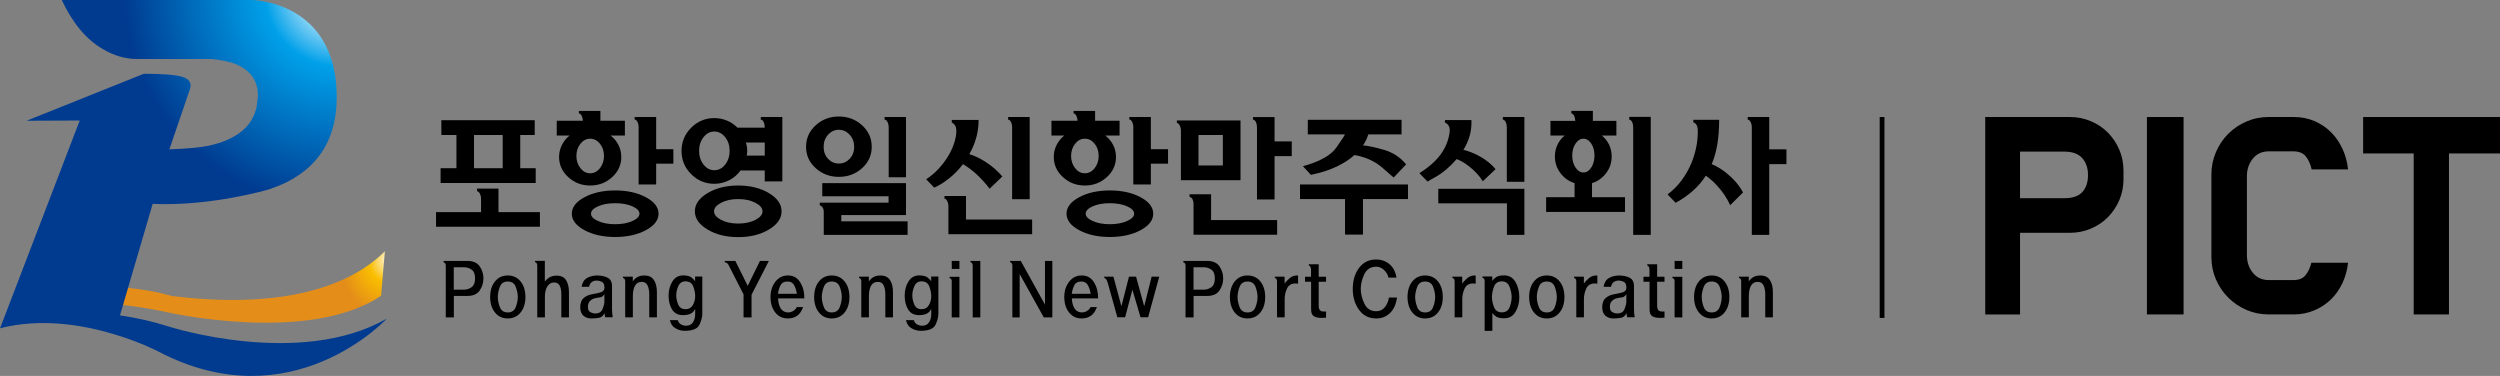 <?xml version="1.0" encoding="utf-8"?>
<!-- Generator: Adobe Illustrator 16.0.0, SVG Export Plug-In . SVG Version: 6.00 Build 0)  -->
<!DOCTYPE svg PUBLIC "-//W3C//DTD SVG 1.1//EN" "http://www.w3.org/Graphics/SVG/1.1/DTD/svg11.dtd">
<svg version="1.1" id="Layer_1" xmlns="http://www.w3.org/2000/svg" xmlns:xlink="http://www.w3.org/1999/xlink" x="0px" y="0px"
	 width="281.222px" height="42.286px" viewBox="0 0 281.222 42.286" enable-background="new 0 0 281.222 42.286"
	 xml:space="preserve">
<rect x="0" y="0" width="281.222" height="42.286" fill="#808080" stroke="none"/>
<g>
	<g>
		<g>
			<path d="M50.145,29.84c0-0.077-0.023-0.149-0.068-0.218c-0.043-0.067-0.102-0.103-0.178-0.103v-0.17h2.66
				c0.656,0,1.125,0.206,1.404,0.614c0.278,0.41,0.418,0.861,0.418,1.354s-0.14,0.945-0.418,1.357s-0.748,0.618-1.404,0.618h-1.506
				v2.413h-0.908V29.84z M51.043,30.063v2.52h1.174c0.301,0,0.579-0.096,0.836-0.28c0.26-0.188,0.388-0.515,0.388-0.984
				c0-0.475-0.128-0.804-0.388-0.983c-0.257-0.182-0.535-0.271-0.836-0.271H51.043z"/>
			<path d="M58.563,35.149c-0.359,0.447-0.842,0.674-1.446,0.674c-0.6,0-1.08-0.227-1.439-0.674
				c-0.362-0.448-0.542-1.028-0.542-1.738c0-0.721,0.18-1.303,0.542-1.75c0.359-0.449,0.839-0.673,1.439-0.673
				c0.604,0,1.086,0.224,1.446,0.673c0.361,0.447,0.541,1.029,0.541,1.75C59.104,34.121,58.924,34.701,58.563,35.149z
				 M58.015,32.265c-0.151-0.399-0.45-0.599-0.897-0.599c-0.442,0-0.739,0.2-0.893,0.604c-0.154,0.401-0.229,0.782-0.229,1.141
				c0,0.355,0.075,0.733,0.229,1.134c0.153,0.399,0.45,0.601,0.893,0.601c0.447,0,0.746-0.201,0.897-0.601
				c0.153-0.4,0.231-0.778,0.231-1.134C58.246,33.047,58.168,32.667,58.015,32.265z"/>
			<path d="M61.8,31.206c0.223-0.134,0.494-0.2,0.813-0.2c0.5,0,0.857,0.172,1.069,0.517c0.214,0.344,0.32,0.797,0.32,1.359v2.824
				h-0.859V33.09c0-0.38-0.059-0.695-0.174-0.943c-0.117-0.25-0.337-0.376-0.665-0.376c-0.287,0-0.53,0.144-0.72,0.429
				c-0.191,0.285-0.288,0.666-0.288,1.148v2.358h-0.861v-5.839c0-0.102-0.023-0.188-0.07-0.263c-0.047-0.074-0.108-0.11-0.182-0.11
				v-0.153h1.105v2.35C61.409,31.501,61.581,31.34,61.8,31.206z"/>
			<path d="M68.082,35.688c-0.006-0.047-0.019-0.109-0.04-0.19c-0.023-0.081-0.033-0.178-0.033-0.289
				c-0.144,0.309-0.35,0.488-0.625,0.539c-0.271,0.049-0.558,0.076-0.851,0.076c-0.367,0-0.669-0.105-0.908-0.313
				c-0.234-0.207-0.354-0.522-0.354-0.943c0-0.474,0.128-0.823,0.386-1.041c0.257-0.221,0.556-0.359,0.891-0.417
				c0.233-0.045,0.53-0.104,0.897-0.188c0.365-0.083,0.549-0.271,0.549-0.56c0-0.352-0.1-0.572-0.301-0.665
				c-0.2-0.09-0.385-0.138-0.56-0.138c-0.21,0-0.394,0.052-0.553,0.157C66.425,31.817,66.32,32,66.267,32.26h-0.846
				c0.085-0.479,0.293-0.812,0.623-0.995c0.333-0.186,0.713-0.276,1.146-0.276c0.433,0,0.819,0.081,1.154,0.245
				c0.333,0.162,0.501,0.481,0.501,0.956v2.607c0,0.139,0.008,0.289,0.023,0.456c0.017,0.167,0.034,0.311,0.055,0.435H68.082z
				 M67.513,33.45c-0.169,0.014-0.372,0.048-0.608,0.103c-0.195,0.041-0.371,0.142-0.532,0.298c-0.161,0.157-0.24,0.375-0.24,0.655
				c0,0.308,0.091,0.511,0.278,0.607c0.188,0.1,0.367,0.147,0.541,0.147c0.438,0,0.717-0.176,0.844-0.53
				c0.126-0.352,0.189-0.589,0.189-0.707v-0.926C67.838,33.317,67.68,33.435,67.513,33.45z"/>
			<path d="M71.669,31.185c0.209-0.13,0.486-0.196,0.829-0.196c0.478,0,0.83,0.169,1.055,0.508c0.227,0.336,0.341,0.795,0.341,1.369
				v2.832h-0.861v-2.6c0-0.374-0.061-0.698-0.18-0.974c-0.123-0.276-0.346-0.416-0.671-0.416c-0.342,0-0.592,0.146-0.753,0.432
				c-0.161,0.289-0.24,0.673-0.24,1.153v2.404h-0.861v-4.05c0-0.102-0.022-0.189-0.07-0.264c-0.047-0.073-0.108-0.111-0.182-0.111
				v-0.151h1.105v0.545C71.296,31.476,71.458,31.314,71.669,31.185z"/>
			<path d="M77.705,35.275c-0.217,0.113-0.511,0.173-0.877,0.173c-0.558,0-0.967-0.209-1.228-0.632
				c-0.259-0.422-0.39-0.948-0.39-1.576c0-0.594,0.142-1.118,0.425-1.574c0.284-0.458,0.685-0.687,1.199-0.687
				c0.426,0,0.74,0.076,0.942,0.23c0.202,0.155,0.34,0.3,0.415,0.438v-0.544h0.811v4.184c0,0.374-0.108,0.789-0.324,1.241
				c-0.213,0.456-0.77,0.683-1.663,0.683c-0.369,0-0.715-0.095-1.038-0.285c-0.322-0.189-0.53-0.495-0.619-0.917h0.876
				c0.085,0.243,0.216,0.408,0.396,0.498c0.178,0.089,0.358,0.135,0.535,0.135c0.358,0,0.619-0.129,0.785-0.384
				c0.165-0.254,0.248-0.561,0.248-0.917v-0.595C78.088,34.981,77.925,35.158,77.705,35.275z M77.978,32.213
				c-0.146-0.377-0.435-0.565-0.869-0.565c-0.378,0-0.645,0.176-0.804,0.529c-0.155,0.354-0.236,0.701-0.236,1.046
				c0,0.326,0.074,0.668,0.218,1.022c0.146,0.357,0.42,0.534,0.823,0.534c0.375,0,0.649-0.152,0.827-0.461
				c0.176-0.31,0.263-0.639,0.263-0.987C78.199,32.962,78.125,32.589,77.978,32.213z"/>
			<path d="M84.54,35.706h-0.899v-2.592l-1.616-3.167c-0.068-0.161-0.144-0.272-0.225-0.34c-0.082-0.064-0.174-0.1-0.273-0.105
				V29.35h1.19l1.391,2.805l1.38-2.805h1l-1.948,3.802V35.706z"/>
			<path d="M87.521,33.57c0.028,0.505,0.136,0.892,0.327,1.165c0.193,0.273,0.466,0.41,0.817,0.41c0.21,0,0.403-0.06,0.583-0.178
				c0.18-0.12,0.308-0.262,0.388-0.428h0.709c-0.174,0.469-0.405,0.799-0.688,0.991c-0.288,0.193-0.632,0.292-1.029,0.292
				c-0.602,0-1.079-0.23-1.43-0.688c-0.352-0.457-0.526-1.033-0.526-1.725c0-0.673,0.18-1.243,0.546-1.716
				c0.365-0.471,0.834-0.707,1.41-0.707c0.609,0,1.071,0.257,1.384,0.769c0.317,0.515,0.474,1.118,0.468,1.813H87.521z
				 M89.309,32.048c-0.155-0.256-0.394-0.382-0.713-0.382c-0.411,0-0.688,0.162-0.833,0.497c-0.146,0.332-0.225,0.629-0.243,0.89
				h2.123C89.576,32.639,89.463,32.303,89.309,32.048z"/>
			<path d="M95.011,35.149c-0.362,0.447-0.844,0.674-1.448,0.674c-0.6,0-1.081-0.227-1.439-0.674
				c-0.362-0.448-0.54-1.028-0.54-1.738c0-0.721,0.178-1.303,0.54-1.75c0.359-0.449,0.839-0.673,1.439-0.673
				c0.604,0,1.086,0.224,1.448,0.673c0.359,0.447,0.541,1.029,0.541,1.75C95.552,34.121,95.371,34.701,95.011,35.149z
				 M94.462,32.265c-0.151-0.399-0.452-0.599-0.898-0.599c-0.441,0-0.74,0.2-0.891,0.604c-0.153,0.401-0.229,0.782-0.229,1.141
				c0,0.355,0.076,0.733,0.229,1.134c0.151,0.399,0.45,0.601,0.891,0.601c0.446,0,0.747-0.201,0.898-0.601
				c0.152-0.4,0.229-0.778,0.229-1.134C94.691,33.047,94.614,32.667,94.462,32.265z"/>
			<path d="M98.225,31.185c0.21-0.13,0.486-0.196,0.827-0.196c0.479,0,0.833,0.169,1.059,0.508c0.224,0.336,0.337,0.795,0.337,1.369
				v2.832h-0.858v-2.6c0-0.374-0.061-0.698-0.182-0.974c-0.121-0.276-0.344-0.416-0.669-0.416c-0.343,0-0.595,0.146-0.756,0.432
				c-0.158,0.289-0.24,0.673-0.24,1.153v2.404h-0.859v-4.05c0-0.102-0.024-0.189-0.07-0.264c-0.049-0.073-0.107-0.111-0.181-0.111
				v-0.151h1.103v0.545C97.851,31.476,98.013,31.314,98.225,31.185z"/>
			<path d="M104.262,35.275c-0.217,0.113-0.511,0.173-0.878,0.173c-0.56,0-0.968-0.209-1.228-0.632
				c-0.259-0.422-0.39-0.948-0.39-1.576c0-0.594,0.141-1.118,0.425-1.574c0.284-0.458,0.684-0.687,1.198-0.687
				c0.425,0,0.741,0.076,0.944,0.23c0.203,0.155,0.34,0.3,0.415,0.438v-0.544h0.811v4.184c0,0.374-0.107,0.789-0.323,1.241
				c-0.216,0.456-0.771,0.683-1.665,0.683c-0.367,0-0.714-0.095-1.037-0.285c-0.324-0.189-0.53-0.495-0.619-0.917h0.874
				c0.085,0.243,0.216,0.408,0.396,0.498c0.178,0.089,0.358,0.135,0.535,0.135c0.357,0,0.621-0.129,0.785-0.384
				c0.167-0.254,0.25-0.561,0.25-0.917v-0.595C104.644,34.981,104.479,35.158,104.262,35.275z M104.534,32.213
				c-0.148-0.377-0.438-0.565-0.867-0.565c-0.38,0-0.649,0.176-0.806,0.529c-0.157,0.354-0.237,0.701-0.237,1.046
				c0,0.326,0.072,0.668,0.218,1.022c0.144,0.357,0.418,0.534,0.825,0.534c0.373,0,0.647-0.152,0.823-0.461
				c0.176-0.31,0.265-0.639,0.265-0.987C104.755,32.962,104.682,32.589,104.534,32.213z"/>
			<path d="M107.058,31.604c0-0.08-0.022-0.151-0.068-0.22c-0.044-0.068-0.103-0.103-0.176-0.103v-0.144h1.11v4.568h-0.867V31.604z
				 M107.058,29.35h0.867v0.899h-0.859L107.058,29.35z"/>
			<path d="M109.415,29.867c0-0.102-0.022-0.188-0.072-0.263c-0.045-0.074-0.105-0.11-0.179-0.11V29.35h1.112v6.356h-0.86V29.867z"
				/>
			<path d="M113.88,29.876c0-0.102-0.022-0.188-0.07-0.263c-0.047-0.075-0.11-0.111-0.182-0.111V29.35h1.197l2.722,4.913V29.35
				h0.829v6.356h-0.962l-2.713-4.878v4.878h-0.821V29.876z"/>
			<path d="M120.568,33.57c0.029,0.505,0.136,0.892,0.329,1.165c0.189,0.273,0.463,0.41,0.815,0.41c0.212,0,0.404-0.06,0.583-0.178
				c0.18-0.12,0.309-0.262,0.386-0.428h0.712c-0.174,0.469-0.403,0.799-0.691,0.991c-0.286,0.193-0.63,0.292-1.029,0.292
				c-0.597,0-1.074-0.23-1.428-0.688c-0.352-0.457-0.525-1.033-0.525-1.725c0-0.673,0.181-1.243,0.546-1.716
				c0.365-0.471,0.834-0.707,1.407-0.707c0.611,0,1.073,0.257,1.389,0.769c0.315,0.515,0.471,1.118,0.465,1.813H120.568z
				 M122.355,32.048c-0.155-0.256-0.393-0.382-0.715-0.382c-0.408,0-0.687,0.162-0.83,0.497c-0.144,0.332-0.225,0.629-0.242,0.89
				h2.123C122.623,32.639,122.511,32.303,122.355,32.048z"/>
			<path d="M126.997,31.121h0.796l0.916,3.33l0.836-3.33h0.858l-1.253,4.566h-0.854l-0.914-3.096l-0.819,3.096h-0.875l-1.073-3.845
				c-0.047-0.172-0.108-0.309-0.177-0.415c-0.07-0.102-0.146-0.155-0.224-0.155v-0.151h1.033l0.899,3.33L126.997,31.121z"/>
			<path d="M133.36,29.84c0-0.077-0.024-0.149-0.07-0.218c-0.041-0.067-0.102-0.103-0.176-0.103v-0.17h2.659
				c0.656,0,1.126,0.206,1.404,0.614c0.278,0.41,0.418,0.861,0.418,1.354s-0.14,0.945-0.418,1.357
				c-0.278,0.412-0.748,0.618-1.404,0.618h-1.508v2.413h-0.905V29.84z M134.258,30.063v2.52h1.177c0.299,0,0.577-0.096,0.836-0.28
				c0.257-0.188,0.385-0.515,0.385-0.984c0-0.475-0.128-0.804-0.385-0.983c-0.259-0.182-0.537-0.271-0.836-0.271H134.258z"/>
			<path d="M141.778,35.149c-0.359,0.447-0.842,0.674-1.447,0.674c-0.6,0-1.078-0.227-1.44-0.674
				c-0.359-0.448-0.539-1.028-0.539-1.738c0-0.721,0.18-1.303,0.539-1.75c0.362-0.449,0.84-0.673,1.44-0.673
				c0.605,0,1.088,0.224,1.447,0.673c0.361,0.447,0.541,1.029,0.541,1.75C142.319,34.121,142.139,34.701,141.778,35.149z
				 M141.231,32.265c-0.153-0.399-0.452-0.599-0.9-0.599c-0.44,0-0.738,0.2-0.891,0.604c-0.151,0.401-0.229,0.782-0.229,1.141
				c0,0.355,0.078,0.733,0.229,1.134c0.153,0.399,0.451,0.601,0.891,0.601c0.449,0,0.748-0.201,0.9-0.601
				c0.151-0.4,0.229-0.778,0.229-1.134C141.46,33.047,141.382,32.667,141.231,32.265z"/>
			<path d="M145.04,31.317c0.242-0.218,0.53-0.329,0.859-0.329c0.028,0,0.049,0,0.064,0.004c0.017,0.004,0.034,0.005,0.054,0.005
				v0.917c-0.036-0.005-0.083-0.012-0.138-0.019c-0.057-0.005-0.1-0.009-0.136-0.009c-0.469,0-0.792,0.188-0.968,0.565
				c-0.176,0.379-0.263,0.774-0.263,1.189v2.056h-0.861v-4.05c0-0.102-0.023-0.189-0.07-0.264c-0.047-0.073-0.108-0.111-0.18-0.111
				v-0.151h1.103v0.774C144.62,31.729,144.799,31.537,145.04,31.317z"/>
			<path d="M147.477,30.338c0-0.119-0.022-0.224-0.07-0.32c-0.047-0.094-0.108-0.142-0.182-0.142v-0.153h1.112v1.408h0.829v0.56
				h-0.829v2.662c0,0.256,0.045,0.436,0.138,0.539c0.09,0.104,0.248,0.155,0.469,0.155c0.006,0,0.024-0.001,0.055-0.004
				c0.032-0.004,0.087-0.006,0.167-0.006v0.694c-0.08,0.009-0.169,0.014-0.265,0.02c-0.099,0.005-0.186,0.009-0.266,0.009
				c-0.352,0-0.632-0.063-0.84-0.188c-0.206-0.124-0.31-0.382-0.31-0.775V31.69h-0.687v-0.56h0.678V30.338z"/>
			<path d="M156.374,35.199c-0.416,0.415-0.935,0.624-1.561,0.624c-0.827,0-1.472-0.326-1.941-0.977
				c-0.47-0.649-0.702-1.43-0.702-2.337c0-0.938,0.232-1.727,0.702-2.364c0.469-0.636,1.114-0.955,1.941-0.955
				c0.562,0,1.054,0.171,1.474,0.516c0.422,0.344,0.688,0.853,0.804,1.522h-0.906c-0.08-0.345-0.25-0.636-0.513-0.873
				c-0.263-0.235-0.549-0.354-0.858-0.354c-0.617,0-1.06,0.273-1.333,0.826c-0.274,0.552-0.41,1.112-0.41,1.682
				c0,0.541,0.136,1.093,0.41,1.657c0.272,0.562,0.715,0.845,1.333,0.845c0.395,0,0.714-0.15,0.959-0.45
				c0.244-0.299,0.399-0.662,0.467-1.09h0.906C157.047,34.208,156.791,34.783,156.374,35.199z"/>
			<path d="M161.758,35.149c-0.361,0.447-0.843,0.674-1.448,0.674c-0.598,0-1.079-0.227-1.44-0.674
				c-0.357-0.448-0.539-1.028-0.539-1.738c0-0.721,0.182-1.303,0.539-1.75c0.362-0.449,0.842-0.673,1.44-0.673
				c0.605,0,1.087,0.224,1.448,0.673c0.36,0.447,0.539,1.029,0.539,1.75C162.297,34.121,162.118,34.701,161.758,35.149z
				 M161.209,32.265c-0.152-0.399-0.452-0.599-0.899-0.599c-0.44,0-0.738,0.2-0.89,0.604c-0.153,0.401-0.231,0.782-0.231,1.141
				c0,0.355,0.078,0.733,0.231,1.134c0.151,0.399,0.45,0.601,0.89,0.601c0.448,0,0.747-0.201,0.899-0.601
				c0.152-0.4,0.229-0.778,0.229-1.134C161.438,33.047,161.361,32.667,161.209,32.265z"/>
			<path d="M165.018,31.317c0.242-0.218,0.529-0.329,0.86-0.329c0.026,0,0.047,0,0.064,0.004c0.016,0.004,0.033,0.005,0.056,0.005
				v0.917c-0.038-0.005-0.083-0.012-0.14-0.019c-0.055-0.005-0.101-0.009-0.138-0.009c-0.468,0-0.79,0.188-0.965,0.565
				c-0.176,0.379-0.265,0.774-0.265,1.189v2.056h-0.859v-4.05c0-0.102-0.025-0.189-0.07-0.264c-0.049-0.073-0.11-0.111-0.184-0.111
				v-0.151h1.105v0.774C164.598,31.729,164.775,31.537,165.018,31.317z"/>
			<path d="M167.872,37.221h-0.865v-5.645c0-0.077-0.023-0.149-0.067-0.218c-0.045-0.069-0.104-0.104-0.178-0.104v-0.151h1.104v0.49
				c0.091-0.131,0.227-0.267,0.413-0.404c0.181-0.14,0.482-0.21,0.898-0.21c0.577,0,1.01,0.245,1.296,0.739
				c0.287,0.492,0.432,1.067,0.432,1.726c0,0.61-0.145,1.158-0.432,1.638c-0.286,0.481-0.7,0.723-1.241,0.723
				c-0.411,0-0.711-0.06-0.908-0.178c-0.193-0.12-0.344-0.263-0.451-0.428V37.221z M169.806,32.26
				c-0.159-0.409-0.45-0.612-0.875-0.612c-0.429,0-0.723,0.201-0.874,0.604c-0.153,0.404-0.229,0.788-0.229,1.149
				c0,0.368,0.076,0.749,0.233,1.145c0.153,0.394,0.448,0.591,0.88,0.591c0.435,0,0.729-0.199,0.88-0.596
				c0.147-0.398,0.223-0.776,0.223-1.14C170.043,33.051,169.965,32.67,169.806,32.26z"/>
			<path d="M175.442,35.149c-0.362,0.447-0.844,0.674-1.45,0.674c-0.6,0-1.078-0.227-1.438-0.674
				c-0.361-0.448-0.541-1.028-0.541-1.738c0-0.721,0.18-1.303,0.541-1.75c0.359-0.449,0.838-0.673,1.438-0.673
				c0.605,0,1.088,0.224,1.45,0.673c0.359,0.447,0.539,1.029,0.539,1.75C175.981,34.121,175.802,34.701,175.442,35.149z
				 M174.894,32.265c-0.153-0.399-0.452-0.599-0.901-0.599c-0.44,0-0.738,0.2-0.889,0.604c-0.153,0.401-0.229,0.782-0.229,1.141
				c0,0.355,0.076,0.733,0.229,1.134c0.151,0.399,0.449,0.601,0.889,0.601c0.449,0,0.748-0.201,0.901-0.601
				c0.151-0.4,0.229-0.778,0.229-1.134C175.123,33.047,175.045,32.667,174.894,32.265z"/>
			<path d="M178.702,31.317c0.242-0.218,0.528-0.329,0.86-0.329c0.026,0,0.049,0,0.063,0.004c0.017,0.004,0.034,0.005,0.057,0.005
				v0.917c-0.038-0.005-0.083-0.012-0.14-0.019c-0.055-0.005-0.101-0.009-0.138-0.009c-0.465,0-0.789,0.188-0.965,0.565
				c-0.175,0.379-0.265,0.774-0.265,1.189v2.056h-0.858v-4.05c0-0.102-0.023-0.189-0.07-0.264c-0.049-0.073-0.109-0.111-0.182-0.111
				v-0.151h1.103v0.774C178.282,31.729,178.462,31.537,178.702,31.317z"/>
			<path d="M183.042,35.688c-0.006-0.047-0.02-0.109-0.039-0.19c-0.023-0.081-0.033-0.178-0.033-0.289
				c-0.143,0.309-0.351,0.488-0.623,0.539c-0.275,0.049-0.558,0.076-0.851,0.076c-0.37,0-0.672-0.105-0.909-0.313
				c-0.236-0.207-0.354-0.522-0.354-0.943c0-0.474,0.129-0.823,0.386-1.041c0.256-0.221,0.552-0.359,0.891-0.417
				c0.231-0.045,0.528-0.104,0.896-0.188c0.365-0.083,0.546-0.271,0.546-0.56c0-0.352-0.099-0.572-0.297-0.665
				c-0.203-0.09-0.388-0.138-0.562-0.138c-0.211,0-0.394,0.052-0.553,0.157c-0.157,0.103-0.261,0.285-0.316,0.545h-0.844
				c0.085-0.479,0.292-0.812,0.623-0.995c0.333-0.186,0.713-0.276,1.145-0.276c0.438,0,0.823,0.081,1.156,0.245
				c0.335,0.162,0.501,0.481,0.501,0.956v2.607c0,0.139,0.009,0.289,0.022,0.456c0.017,0.167,0.035,0.311,0.057,0.435H183.042z
				 M182.474,33.45c-0.17,0.014-0.372,0.048-0.609,0.103c-0.192,0.041-0.371,0.142-0.531,0.298c-0.162,0.157-0.24,0.375-0.24,0.655
				c0,0.308,0.091,0.511,0.28,0.607c0.186,0.1,0.367,0.147,0.541,0.147c0.435,0,0.714-0.176,0.842-0.53
				c0.126-0.352,0.189-0.589,0.189-0.707v-0.926C182.797,33.317,182.641,33.435,182.474,33.45z"/>
			<path d="M185.549,30.338c0-0.119-0.022-0.224-0.07-0.32c-0.05-0.094-0.11-0.142-0.182-0.142v-0.153h1.112v1.408h0.827v0.56
				h-0.827v2.662c0,0.256,0.046,0.436,0.138,0.539c0.091,0.104,0.249,0.155,0.468,0.155c0.006,0,0.026-0.001,0.057-0.004
				c0.031-0.004,0.085-0.006,0.165-0.006v0.694c-0.08,0.009-0.166,0.014-0.266,0.02c-0.096,0.005-0.183,0.009-0.262,0.009
				c-0.354,0-0.632-0.063-0.84-0.188c-0.208-0.124-0.313-0.382-0.313-0.775V31.69h-0.687v-0.56h0.68V30.338z"/>
			<path d="M188.373,31.604c0-0.08-0.024-0.151-0.068-0.22c-0.043-0.068-0.103-0.103-0.175-0.103v-0.144h1.11v4.568h-0.867V31.604z
				 M188.373,29.35h0.867v0.899h-0.861L188.373,29.35z"/>
			<path d="M193.992,35.149c-0.361,0.447-0.842,0.674-1.447,0.674c-0.6,0-1.078-0.227-1.44-0.674
				c-0.358-0.448-0.541-1.028-0.541-1.738c0-0.721,0.183-1.303,0.541-1.75c0.362-0.449,0.841-0.673,1.44-0.673
				c0.605,0,1.086,0.224,1.447,0.673c0.359,0.447,0.542,1.029,0.542,1.75C194.534,34.121,194.352,34.701,193.992,35.149z
				 M193.443,32.265c-0.153-0.399-0.451-0.599-0.898-0.599c-0.442,0-0.738,0.2-0.892,0.604c-0.153,0.401-0.228,0.782-0.228,1.141
				c0,0.355,0.074,0.733,0.228,1.134c0.153,0.399,0.449,0.601,0.892,0.601c0.447,0,0.745-0.201,0.898-0.601
				c0.154-0.4,0.229-0.778,0.229-1.134C193.672,33.047,193.598,32.667,193.443,32.265z"/>
			<path d="M197.206,31.185c0.21-0.13,0.485-0.196,0.827-0.196c0.48,0,0.832,0.169,1.058,0.508c0.227,0.336,0.338,0.795,0.338,1.369
				v2.832h-0.858v-2.6c0-0.374-0.061-0.698-0.182-0.974c-0.118-0.276-0.345-0.416-0.672-0.416c-0.34,0-0.591,0.146-0.75,0.432
				c-0.162,0.289-0.243,0.673-0.243,1.153v2.404h-0.858v-4.05c0-0.102-0.022-0.189-0.072-0.264
				c-0.047-0.073-0.107-0.111-0.182-0.111v-0.151h1.105v0.545C196.832,31.476,196.996,31.314,197.206,31.185z"/>
		</g>
		<g>
			<path d="M60.735,25.506H49.049v-1.646h5.063v-1.496c0-0.218-0.045-0.416-0.138-0.59c-0.092-0.175-0.196-0.262-0.307-0.262v-0.299
				h2.407v2.646h4.661V25.506z M58.521,18.923h1.739v1.66H49.562v-1.66h1.783v-3.739h-1.697v-1.661H60.15v1.661h-1.629V18.923z
				 M53.319,15.184v3.739h3.228v-3.739H53.319z"/>
			<path d="M62.627,15.244v-1.662h2.935v-0.073c-0.019-0.2-0.07-0.374-0.153-0.524s-0.176-0.225-0.278-0.225h-0.013v-0.284h2.422
				v1.106h2.754v1.662H68.68c0.379,0.289,0.675,0.643,0.889,1.062c0.214,0.42,0.32,0.868,0.32,1.347
				c0,0.888-0.342,1.646-1.029,2.272c-0.687,0.629-1.511,0.943-2.477,0.943c-0.956,0-1.776-0.314-2.461-0.943
				c-0.687-0.627-1.031-1.385-1.031-2.272c0-0.479,0.108-0.927,0.32-1.347c0.213-0.419,0.501-0.772,0.863-1.062H62.627z
				 M72.65,22.185c0.95,0.509,1.427,1.128,1.427,1.855c0,0.727-0.477,1.345-1.427,1.854c-0.95,0.51-2.104,0.765-3.456,0.765
				c-1.346,0-2.494-0.255-3.444-0.765c-0.951-0.509-1.426-1.127-1.426-1.854c0-0.728,0.475-1.347,1.426-1.855
				c0.95-0.509,2.098-0.763,3.444-0.763C70.547,21.422,71.701,21.676,72.65,22.185z M65.291,16.171
				c-0.303,0.379-0.452,0.838-0.452,1.376c0,0.528,0.149,0.985,0.452,1.369c0.301,0.383,0.666,0.576,1.091,0.576
				c0.435,0,0.804-0.193,1.107-0.576c0.301-0.384,0.453-0.841,0.453-1.369c0-0.538-0.151-0.997-0.453-1.376
				c-0.303-0.379-0.672-0.568-1.107-0.568C65.957,15.603,65.592,15.792,65.291,16.171z M71.141,24.861
				c0.53-0.238,0.792-0.514,0.792-0.821c0-0.319-0.263-0.596-0.792-0.831c-0.528-0.233-1.178-0.351-1.946-0.351
				c-0.761,0-1.404,0.117-1.928,0.351c-0.525,0.235-0.785,0.512-0.785,0.831c0,0.308,0.26,0.583,0.785,0.821
				c0.524,0.24,1.167,0.36,1.928,0.36C69.962,25.222,70.613,25.102,71.141,24.861z M73.812,13.164v3.62h1.934v1.63h-1.934v2.333
				h-1.975v-6.432c0-0.229-0.045-0.431-0.132-0.604c-0.087-0.176-0.193-0.263-0.314-0.263v-0.284H73.812z"/>
			<path d="M86.026,14.361v-0.03c0-0.23-0.042-0.432-0.125-0.605c-0.083-0.175-0.189-0.263-0.32-0.263v-0.299h2.422v7.24h-1.977
				v-1.227H83.3c-0.326,0.459-0.748,0.823-1.266,1.092c-0.521,0.269-1.08,0.405-1.684,0.405c-1.01,0-1.878-0.362-2.601-1.086
				c-0.723-0.723-1.086-1.594-1.086-2.609c0-1.019,0.363-1.888,1.086-2.611c0.723-0.723,1.591-1.085,2.601-1.085
				c0.511,0,0.988,0.095,1.432,0.285c0.447,0.188,0.837,0.453,1.169,0.793H86.026z M86.493,21.722
				c0.95,0.568,1.425,1.251,1.425,2.049c0,0.797-0.475,1.48-1.425,2.049c-0.951,0.568-2.104,0.853-3.458,0.853
				c-1.346,0-2.492-0.284-3.443-0.853c-0.95-0.568-1.427-1.252-1.427-2.049c0-0.798,0.477-1.48,1.427-2.049
				c0.951-0.569,2.098-0.854,3.443-0.854C84.389,20.868,85.542,21.152,86.493,21.722z M79.14,15.432
				c-0.333,0.423-0.5,0.934-0.5,1.531c0,0.609,0.167,1.125,0.5,1.55c0.334,0.423,0.737,0.635,1.21,0.635
				c0.483,0,0.892-0.212,1.224-0.635c0.335-0.425,0.501-0.94,0.501-1.55c0-0.598-0.166-1.108-0.501-1.531
				c-0.333-0.425-0.741-0.637-1.224-0.637C79.877,14.795,79.474,15.007,79.14,15.432z M84.983,24.729
				c0.528-0.28,0.793-0.6,0.793-0.958c0-0.359-0.265-0.679-0.793-0.957c-0.529-0.28-1.178-0.42-1.948-0.42
				c-0.761,0-1.402,0.14-1.926,0.42c-0.524,0.278-0.788,0.598-0.788,0.957c0,0.358,0.264,0.678,0.788,0.958
				c0.523,0.278,1.165,0.418,1.926,0.418C83.805,25.146,84.454,25.007,84.983,24.729z M84.017,16.485
				c0.023,0.16,0.034,0.324,0.034,0.494c0,0.089-0.003,0.179-0.013,0.269c-0.01,0.09-0.024,0.176-0.042,0.253h2.03v-1.466h-2.128
				C83.955,16.176,83.992,16.325,84.017,16.485z"/>
			<path d="M91.758,18.916c-0.725-0.653-1.085-1.453-1.085-2.401c0-0.957,0.361-1.764,1.085-2.423
				c0.723-0.658,1.592-0.987,2.601-0.987c1.021,0,1.893,0.329,2.615,0.987c0.725,0.659,1.086,1.466,1.086,2.423
				c0,0.948-0.361,1.748-1.086,2.401c-0.723,0.653-1.595,0.979-2.615,0.979C93.35,19.896,92.481,19.569,91.758,18.916z
				 M101.914,20.6v3.589h-7.276v0.705h7.458v1.524h-9.433v-2.544c0-0.229-0.042-0.405-0.125-0.53
				c-0.083-0.124-0.191-0.207-0.319-0.247v-0.298h7.734v-0.72h-7.457V20.6H101.914z M93.149,15.154
				c-0.333,0.369-0.499,0.822-0.499,1.36c0,0.549,0.167,1.001,0.499,1.354c0.334,0.354,0.738,0.53,1.21,0.53
				c0.474,0,0.878-0.177,1.217-0.53s0.509-0.806,0.509-1.354c0-0.538-0.171-0.991-0.509-1.36S94.833,14.6,94.359,14.6
				C93.887,14.6,93.483,14.785,93.149,15.154z M101.914,19.94h-1.946v-5.609c0-0.23-0.046-0.432-0.132-0.605
				c-0.089-0.175-0.199-0.263-0.328-0.263v-0.299h2.406V19.94z"/>
			<path d="M109.998,17.719c0.314,0.155,0.615,0.327,0.905,0.517c0.352,0.23,0.685,0.481,1,0.756s0.598,0.562,0.848,0.86
				l-1.432,1.376c-0.224-0.299-0.465-0.594-0.73-0.883c-0.265-0.289-0.545-0.568-0.842-0.838c-0.214-0.189-0.439-0.372-0.675-0.546
				c-0.237-0.175-0.485-0.343-0.744-0.501c-0.473,0.619-0.996,1.155-1.564,1.607c-0.571,0.454-1.129,0.801-1.677,1.04l-0.904-0.943
				c0.5-0.329,0.956-0.709,1.362-1.144c0.409-0.434,0.761-0.891,1.058-1.368c0.269-0.439,0.488-0.885,0.654-1.339
				c0.167-0.453,0.269-0.885,0.307-1.294c0.035-0.399,0-0.691-0.112-0.876c-0.111-0.184-0.242-0.301-0.39-0.351v-0.301h3.019
				c0,0.708-0.092,1.388-0.278,2.036c-0.185,0.647-0.44,1.251-0.767,1.81C109.362,17.438,109.682,17.565,109.998,17.719z
				 M108.662,22.05v2.648h7.443v1.645h-9.42v-3.142c0-0.218-0.043-0.416-0.133-0.59c-0.086-0.175-0.19-0.262-0.312-0.262v-0.3
				H108.662z M115.827,22.408h-1.975v-8.077c0-0.23-0.042-0.432-0.127-0.605c-0.083-0.175-0.188-0.263-0.32-0.263v-0.299h2.422
				V22.408z"/>
			<path d="M118.275,15.244v-1.662h2.934v-0.073c-0.017-0.2-0.068-0.374-0.153-0.524c-0.083-0.15-0.176-0.225-0.276-0.225h-0.016
				v-0.284h2.422v1.106h2.754v1.662h-1.614c0.381,0.289,0.675,0.643,0.889,1.062c0.214,0.42,0.32,0.868,0.32,1.347
				c0,0.888-0.343,1.646-1.03,2.272c-0.687,0.629-1.511,0.943-2.476,0.943c-0.955,0-1.777-0.314-2.462-0.943
				c-0.687-0.627-1.029-1.385-1.029-2.272c0-0.479,0.105-0.927,0.318-1.347c0.214-0.419,0.501-0.772,0.862-1.062H118.275z
				 M128.298,22.185c0.952,0.509,1.427,1.128,1.427,1.855c0,0.727-0.475,1.345-1.427,1.854c-0.951,0.51-2.104,0.765-3.457,0.765
				c-1.345,0-2.493-0.255-3.443-0.765c-0.951-0.509-1.426-1.127-1.426-1.854c0-0.728,0.475-1.347,1.426-1.855
				c0.951-0.509,2.099-0.763,3.443-0.763C126.194,21.422,127.347,21.676,128.298,22.185z M120.938,16.171
				c-0.302,0.379-0.452,0.838-0.452,1.376c0,0.528,0.15,0.985,0.452,1.369c0.301,0.383,0.666,0.576,1.092,0.576
				c0.436,0,0.804-0.193,1.107-0.576c0.3-0.384,0.452-0.841,0.452-1.369c0-0.538-0.151-0.997-0.452-1.376
				c-0.303-0.379-0.671-0.568-1.107-0.568C121.604,15.603,121.239,15.792,120.938,16.171z M126.789,24.861
				c0.528-0.238,0.792-0.514,0.792-0.821c0-0.319-0.265-0.596-0.792-0.831c-0.528-0.233-1.179-0.351-1.947-0.351
				c-0.761,0-1.404,0.117-1.928,0.351c-0.524,0.235-0.785,0.512-0.785,0.831c0,0.308,0.261,0.583,0.785,0.821
				c0.524,0.24,1.167,0.36,1.928,0.36C125.609,25.222,126.26,25.102,126.789,24.861z M129.459,13.164v3.62h1.934v1.63h-1.934v2.333
				h-1.975v-6.432c0-0.229-0.046-0.431-0.133-0.604c-0.089-0.176-0.193-0.263-0.312-0.263v-0.284H129.459z"/>
			<path d="M132.84,20.27v-5.563c0-0.23-0.047-0.433-0.14-0.606c-0.093-0.175-0.195-0.263-0.307-0.263l-0.014-0.284h7.165v6.717
				H132.84z M134.155,22.438c-0.07-0.159-0.184-0.254-0.341-0.284v-0.299h2.42v2.901h7.43v1.646h-9.405v-3.531
				C134.259,22.744,134.224,22.598,134.155,22.438z M137.557,15.184h-2.741v3.426h2.741V15.184z M143.373,17.563v4.876h-1.977
				v-8.107c0-0.23-0.042-0.432-0.125-0.605c-0.083-0.175-0.189-0.263-0.32-0.263v-0.299h2.422v2.738h1.934v1.66H143.373z"/>
			<path d="M153.319,22.394v3.994h-2.018v-3.994h-5.064v-1.646h12.146v1.646H153.319z M153.682,15.737
				c-0.095,0.209-0.214,0.414-0.363,0.613c0.584,0.05,1.375,0.219,2.372,0.509c0.997,0.289,1.826,0.833,2.484,1.63l-1.406,1.481
				c-0.047-0.05-0.482-0.43-1.308-1.137c-0.824-0.708-1.859-1.173-3.103-1.391c-0.51,0.469-1.168,0.896-1.975,1.286
				c-0.808,0.389-1.781,0.703-2.921,0.942l-0.892-0.973c1.892-0.519,3.146-1.223,3.763-2.109c0.617-0.887,0.935-1.377,0.954-1.467
				h-4.174v-1.646h10.546v1.646h-3.742C153.852,15.323,153.773,15.528,153.682,15.737z"/>
			<path d="M165.526,17.144c0.301,0.119,0.596,0.259,0.884,0.419c0.352,0.189,0.685,0.409,1.001,0.658s0.59,0.519,0.821,0.808
				L166.8,20.39c-0.176-0.289-0.397-0.579-0.662-0.868c-0.263-0.289-0.558-0.559-0.884-0.808c-0.212-0.169-0.435-0.324-0.666-0.464
				c-0.233-0.14-0.473-0.259-0.725-0.358c-0.01,0.01-0.021,0.022-0.034,0.037s-0.03,0.033-0.049,0.052
				c-0.706,0.799-1.404,1.399-2.092,1.804c-0.693,0.403-1.062,0.615-1.107,0.635l-0.919-0.941c0.549-0.34,1.02-0.687,1.414-1.041
				c0.393-0.354,0.727-0.715,0.995-1.083c0.269-0.379,0.482-0.762,0.639-1.145c0.157-0.385,0.269-0.775,0.333-1.175
				c0.066-0.379,0.043-0.663-0.063-0.854c-0.106-0.189-0.252-0.318-0.438-0.388v-0.284h2.977c0.028,0.638-0.042,1.239-0.208,1.803
				c-0.167,0.563-0.4,1.078-0.697,1.548C164.921,16.929,165.226,17.023,165.526,17.144z M171.475,21.241v5.177h-1.961v-3.546h-7.721
				v-1.631H171.475z M171.475,20.449H169.5v-6.118c0-0.23-0.042-0.432-0.126-0.605c-0.083-0.175-0.189-0.263-0.32-0.263v-0.299
				h2.421V20.449z"/>
			<path d="M174.409,15.244v-1.646h2.796l-0.013-0.09c-0.009-0.2-0.059-0.374-0.146-0.524c-0.089-0.15-0.183-0.225-0.286-0.225
				v-0.284h2.42v1.123h2.645v1.646h-1.642c0.351,0.279,0.626,0.622,0.821,1.031c0.195,0.408,0.292,0.853,0.292,1.331
				c0,0.699-0.208,1.322-0.626,1.871c-0.417,0.549-0.946,0.922-1.586,1.122v1.585h3.713v1.66h-8.875v-1.66h3.199V20.6
				c-0.642-0.2-1.169-0.573-1.585-1.122c-0.419-0.549-0.627-1.172-0.627-1.871c0-0.479,0.097-0.923,0.292-1.331
				c0.195-0.409,0.464-0.752,0.808-1.031H174.409z M177.228,16.157c-0.248,0.368-0.369,0.817-0.369,1.344
				c0,0.52,0.121,0.967,0.369,1.34c0.244,0.375,0.539,0.562,0.881,0.562c0.354,0,0.649-0.187,0.892-0.562
				c0.24-0.373,0.361-0.82,0.361-1.34c0-0.526-0.121-0.976-0.361-1.344c-0.242-0.369-0.538-0.555-0.892-0.555
				C177.767,15.603,177.472,15.788,177.228,16.157z M183.717,26.418V14.331c0-0.23-0.042-0.432-0.126-0.605
				c-0.083-0.175-0.189-0.263-0.318-0.263v-0.313h2.419v13.269H183.717z"/>
			<path d="M193.47,18.938c0.288,0.18,0.561,0.379,0.819,0.599c0.363,0.29,0.693,0.61,0.996,0.965
				c0.303,0.354,0.563,0.735,0.786,1.144l-1.447,1.438c-0.176-0.398-0.395-0.791-0.654-1.175c-0.258-0.384-0.553-0.746-0.874-1.085
				c-0.178-0.199-0.369-0.387-0.573-0.561c-0.203-0.174-0.417-0.342-0.64-0.501c-0.39,0.617-0.867,1.178-1.433,1.683
				c-0.565,0.503-1.22,0.961-1.962,1.368l-0.903-0.942c0.612-0.458,1.142-0.995,1.593-1.607c0.449-0.615,0.819-1.27,1.106-1.967
				c0.211-0.529,0.378-1.072,0.499-1.632c0.122-0.558,0.186-1.111,0.197-1.66c0.017-0.469-0.028-0.788-0.14-0.957
				c-0.112-0.17-0.232-0.26-0.362-0.27v-0.3h2.908c0,0.998-0.068,1.908-0.202,2.731c-0.135,0.822-0.347,1.572-0.635,2.251
				C192.876,18.6,193.182,18.759,193.47,18.938z M199.021,18.46v7.958h-1.962V14.331c0-0.23-0.046-0.432-0.133-0.605
				c-0.09-0.175-0.196-0.263-0.328-0.263v-0.299h2.423v3.635h1.933v1.661H199.021z"/>
		</g>
	</g>
	<g>
		
			<radialGradient id="SVGID_1_" cx="84.947" cy="-11.943" r="8.332" gradientTransform="matrix(0.929 -0.07 -0.074 1.058 -35.871 47.6)" gradientUnits="userSpaceOnUse">
			<stop  offset="0" style="stop-color:#FFFFFF"/>
			<stop  offset="0.304" style="stop-color:#FABE00"/>
			<stop  offset="0.691" style="stop-color:#E48E19"/>
			<stop  offset="1" style="stop-color:#E48E19"/>
		</radialGradient>
		<path fill="url(#SVGID_1_)" d="M19.299,33.292c0,0-10.292-3.225-18.146,1.646l-0.08,1.156c1.594-0.745,6.773-3.318,17.564-1.005
			c0,0,16.004,3.694,24.232-1.814l0.426-5.013C38.955,32.598,30.941,34.738,19.299,33.292z"/>
		<radialGradient id="SVGID_2_" cx="38.205" cy="-0.947" r="29.531" gradientUnits="userSpaceOnUse">
			<stop  offset="0.051" style="stop-color:#FFFFFF"/>
			<stop  offset="0.286" style="stop-color:#00A0E9"/>
			<stop  offset="0.82" style="stop-color:#003B90"/>
			<stop  offset="1" style="stop-color:#003B90"/>
		</radialGradient>
		<path fill="url(#SVGID_2_)" d="M17.173,22.937l-3.677,12.543c1.73,0.245,3.584,0.646,5.547,1.268c0,0,14.684,4.702,24.471-0.907
			c0,0-10.685,11.583-25.715,3.694c0,0-1.981-1.047-4.967-1.94C9.394,36.563,4.621,35.733,0,36.928l0.076-0.184l8.892-23.188
			l-5.982,0.027l13.202-5.288c2.136,0,3.587,0.121,4.354,0.36c0.769,0.239,1.041,0.7,0.823,1.382l-2.312,6.761
			c1.976-0.067,3.458-0.205,4.445-0.409c3.075-0.683,4.857-2.117,5.353-4.302c0.109-0.684,0.164-1.127,0.164-1.333
			c0-1.707-0.877-2.908-2.629-3.598c-0.549-0.208-1.398-0.381-2.549-0.52h-8.422c-1.316,0-2.605-0.373-3.863-1.124
			C9.687,4.425,8.154,2.587,6.948,0h21.32c0,0,9.613,0.019,9.613,10.964c0,4.919-2.338,8.618-7.661,10.348
			C30.221,21.312,23.822,23.22,17.173,22.937z"/>
	</g>
</g>
<g>
	<path d="M232.842,13.164c0.834,0,1.621,0.156,2.361,0.47c0.739,0.313,1.378,0.743,1.918,1.291s0.965,1.188,1.279,1.918
		c0.313,0.731,0.469,1.514,0.469,2.349v0.966c0,0.835-0.156,1.617-0.469,2.349c-0.314,0.73-0.739,1.37-1.279,1.917
		c-0.54,0.55-1.179,0.979-1.918,1.293c-0.74,0.313-1.527,0.47-2.361,0.47h-5.611v9.186h-3.914V13.164H232.842z M227.23,17.052v5.245
		h4.959c0.939,0,1.622-0.23,2.048-0.691s0.64-1.1,0.64-1.918c0-0.783-0.218-1.418-0.651-1.905c-0.437-0.486-1.115-0.73-2.036-0.73
		H227.23z"/>
	<path d="M241.505,13.164h4.123v22.207h-4.123V13.164z"/>
	<path d="M211.443,13.164h0.536V35.76h-0.536V13.164z"/>
	<path d="M259.354,30.947c0.296-0.374,0.514-0.839,0.652-1.396h4.123c-0.087,0.818-0.296,1.578-0.626,2.283
		c-0.331,0.705-0.761,1.318-1.292,1.84c-0.53,0.521-1.157,0.935-1.879,1.238c-0.721,0.305-1.5,0.458-2.335,0.458h-2.793
		c-0.887,0-1.722-0.17-2.505-0.509c-0.782-0.34-1.466-0.801-2.048-1.383c-0.583-0.583-1.044-1.267-1.384-2.05
		c-0.338-0.782-0.509-1.616-0.509-2.504v-9.29c0-0.888,0.171-1.727,0.509-2.519c0.34-0.791,0.801-1.479,1.384-2.062
		c0.582-0.582,1.266-1.043,2.048-1.383c0.783-0.339,1.618-0.509,2.505-0.509h2.793c0.852,0,1.635,0.152,2.349,0.456
		c0.713,0.305,1.335,0.722,1.865,1.253c0.531,0.531,0.961,1.152,1.292,1.866c0.33,0.713,0.539,1.487,0.626,2.322h-4.096
		c-0.122-0.574-0.336-1.057-0.641-1.448c-0.304-0.392-0.778-0.587-1.422-0.587h-2.739c-0.767,0-1.37,0.273-1.813,0.822
		c-0.445,0.547-0.666,1.213-0.666,1.995v8.848c0,0.782,0.221,1.448,0.666,1.995c0.443,0.549,1.047,0.822,1.813,0.822h2.739
		C258.597,31.509,259.058,31.322,259.354,30.947z"/>
	<path d="M271.514,17.261h-5.688v-4.097h15.396v4.097h-5.741v18.11h-3.967V17.261z"/>
</g>
</svg>
